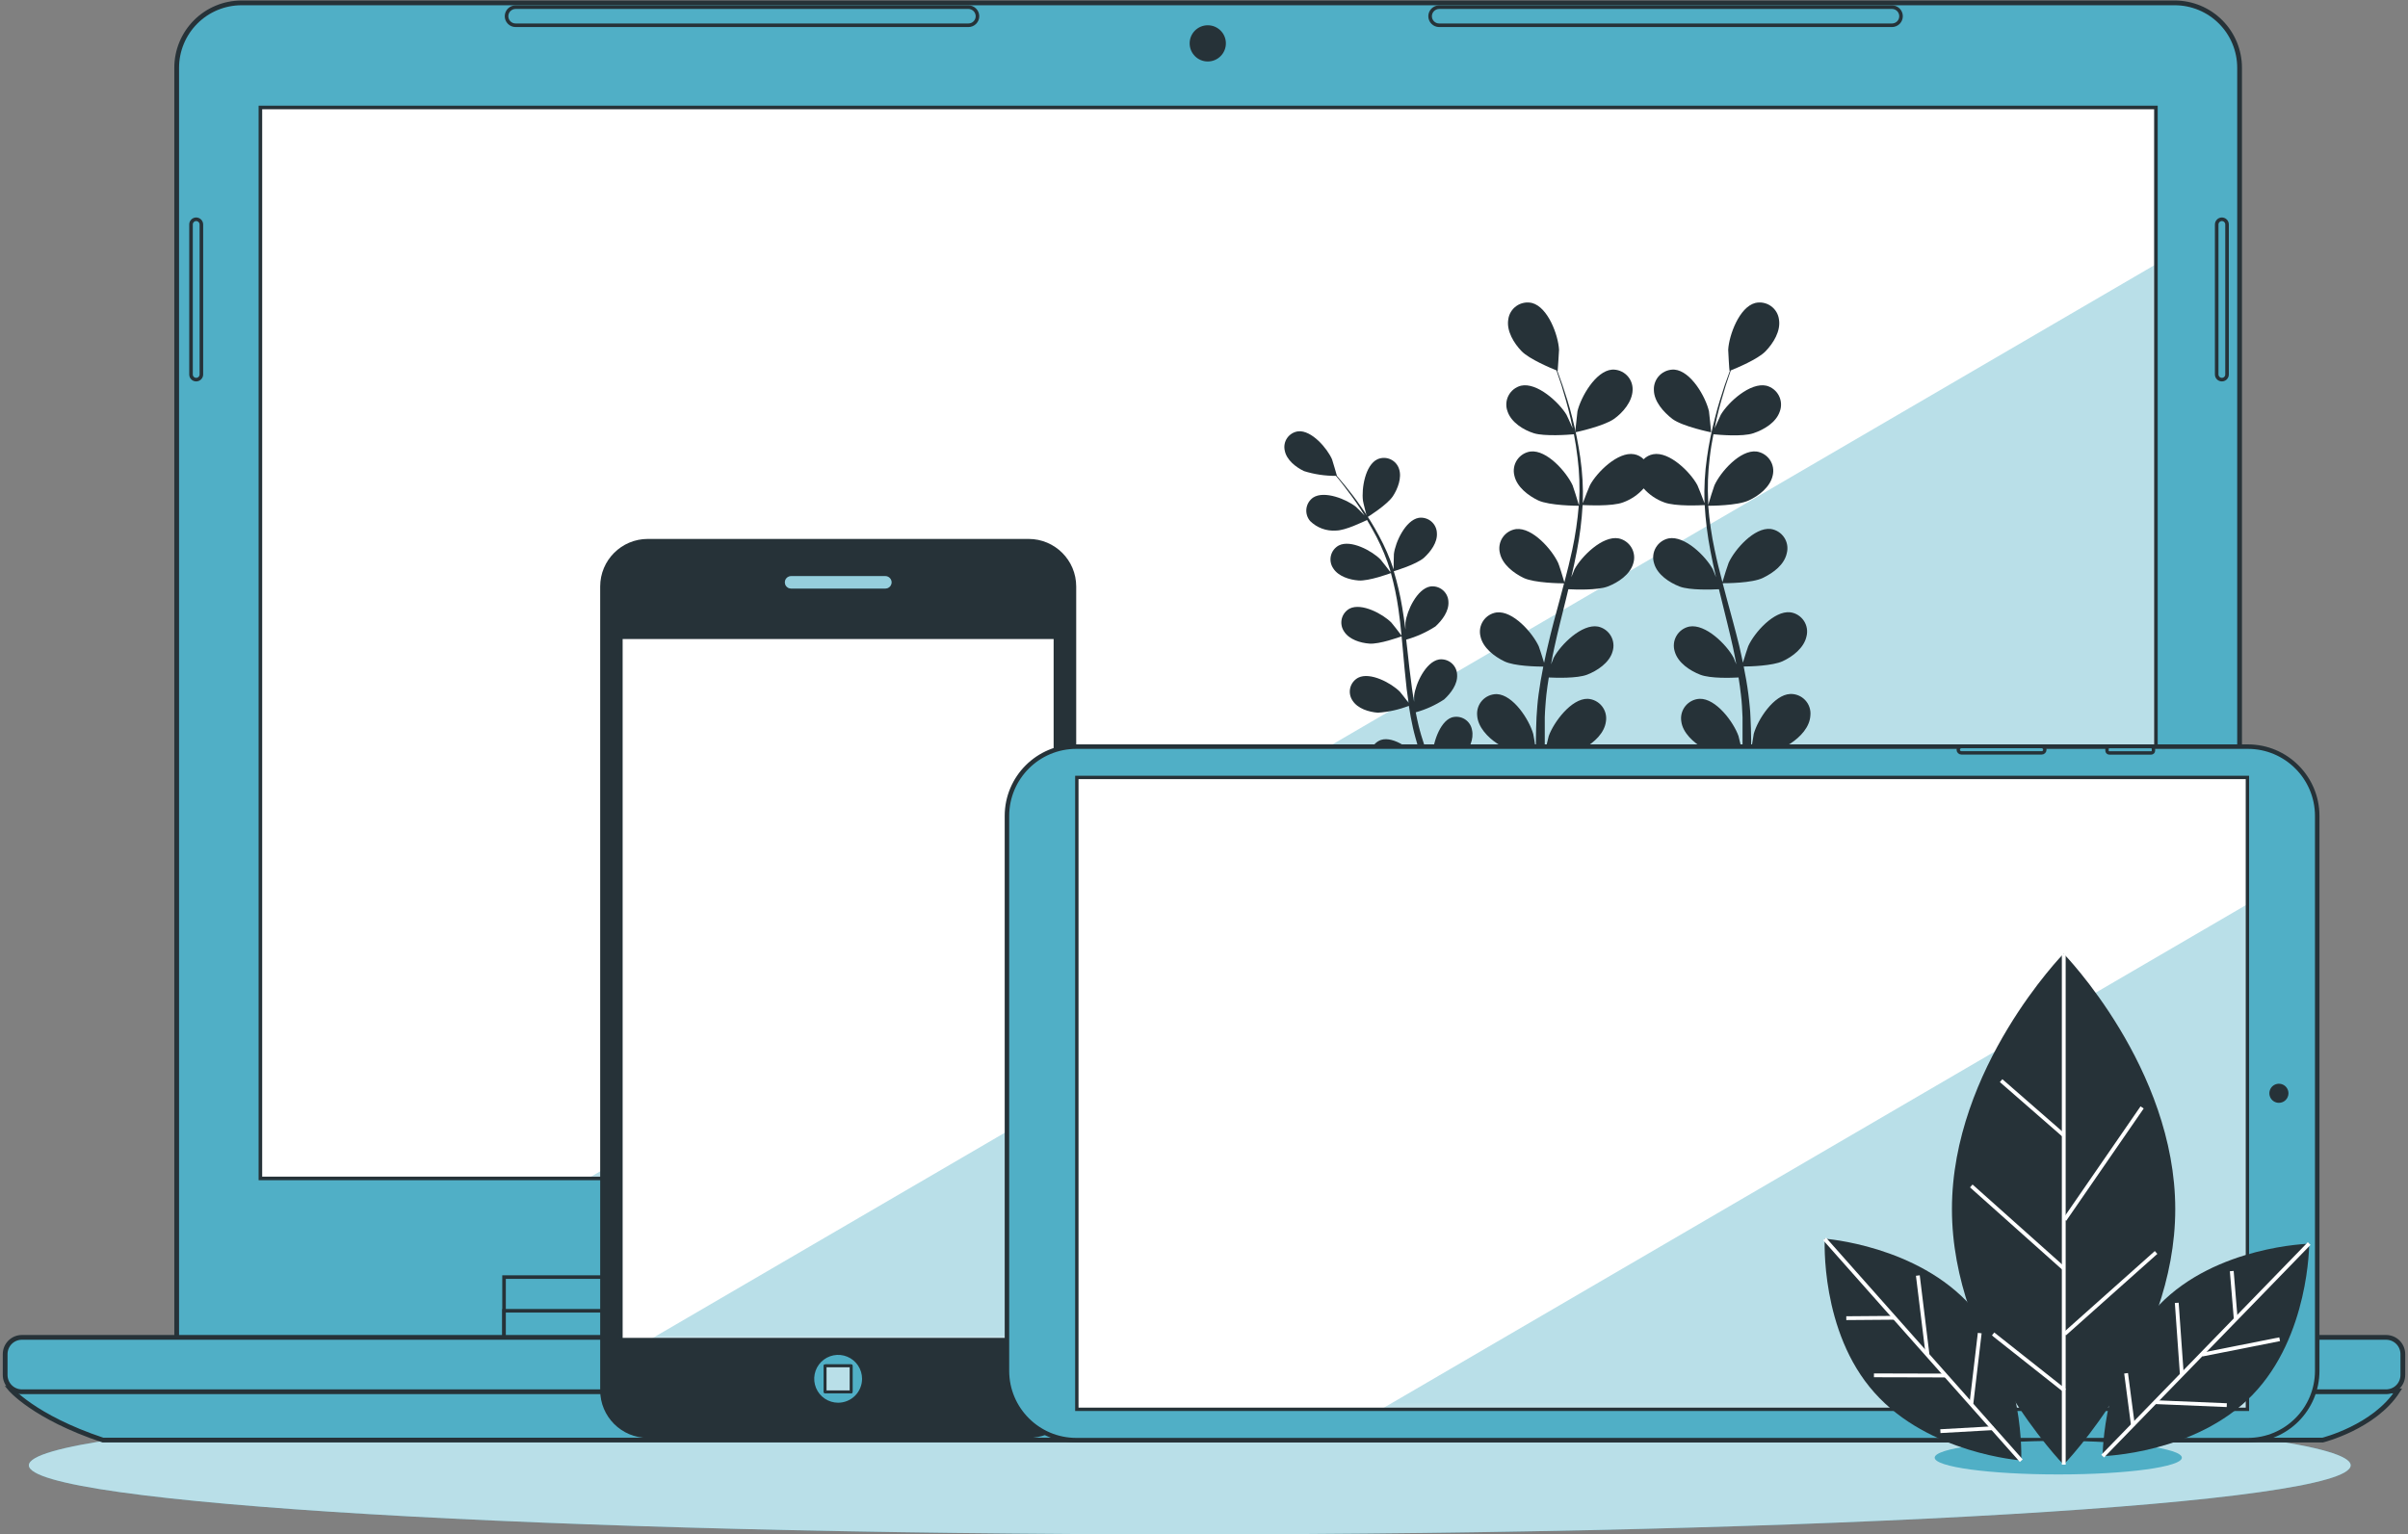 <svg width="466" height="297" viewBox="0 0 466 297" fill="none" xmlns="http://www.w3.org/2000/svg">
<rect x="0" y="0" width="466" height="297" fill="#808080" stroke="none"/>
<path d="M230.245 297C354.321 297 454.904 291.018 454.904 283.639C454.904 276.26 354.321 270.279 230.245 270.279C106.169 270.279 5.585 276.26 5.585 283.639C5.585 291.018 106.169 297 230.245 297Z" fill="#50AFC6"/>
<path opacity="0.6" d="M230.245 297C354.321 297 454.904 291.018 454.904 283.639C454.904 276.26 354.321 270.279 230.245 270.279C106.169 270.279 5.585 276.26 5.585 283.639C5.585 291.018 106.169 297 230.245 297Z" fill="white"/>
<path d="M46.738 0.556H420.85C424.18 0.556 427.374 1.879 429.729 4.233C432.084 6.588 433.407 9.782 433.407 13.112V259.679H34.193V13.112C34.193 9.784 35.515 6.592 37.867 4.238C40.219 1.883 43.41 0.559 46.738 0.556Z" fill="#50AFC6" stroke="#263238" stroke-width="0.921" stroke-miterlimit="10"/>
<path d="M417.217 20.805H50.392V228.106H417.217V20.805Z" fill="white"/>
<mask id="mask0_297_1724" style="mask-type:luminance" maskUnits="userSpaceOnUse" x="50" y="20" width="368" height="209">
<path d="M417.218 20.805H50.393V228.106H417.218V20.805Z" fill="white"/>
</mask>
<g mask="url(#mask0_297_1724)">
<g style="mix-blend-mode:multiply" opacity="0.4">
<path d="M417.23 228.105V51.151L113.799 228.105H417.23Z" fill="#50AFC6"/>
</g>
</g>
<path d="M417.217 20.805H50.392V228.106H417.217V20.805Z" stroke="#263238" stroke-width="0.69" stroke-miterlimit="10"/>
<path d="M371.9 247.205H97.543V260.722H371.9V247.205Z" fill="#50AFC6" stroke="#263238" stroke-width="0.692" stroke-miterlimit="10"/>
<path d="M371.9 253.725H97.543V260.736H371.9V253.725Z" fill="#50AFC6" stroke="#263238" stroke-width="0.692" stroke-miterlimit="10"/>
<path d="M1.907 268.742C1.907 268.742 6.421 274.252 19.914 278.754H449.497C449.497 278.754 459.509 276.245 464.022 269.234L1.907 268.742Z" fill="#50AFC6" stroke="#263238" stroke-width="0.921" stroke-miterlimit="10"/>
<path d="M461.759 258.873H4.241C2.451 258.873 1 260.324 1 262.114V266.16C1 267.95 2.451 269.401 4.241 269.401H461.759C463.549 269.401 465 267.95 465 266.16V262.114C465 260.324 463.549 258.873 461.759 258.873Z" fill="#50AFC6" stroke="#263238" stroke-width="0.921" stroke-miterlimit="10"/>
<path d="M233.729 11.899C235.665 11.899 237.235 10.33 237.235 8.394C237.235 6.458 235.665 4.889 233.729 4.889C231.793 4.889 230.224 6.458 230.224 8.394C230.224 10.33 231.793 11.899 233.729 11.899Z" fill="#263238"/>
<path d="M187.41 4.889H99.779C99.549 4.889 99.321 4.844 99.108 4.756C98.896 4.668 98.703 4.539 98.54 4.376C98.377 4.213 98.248 4.02 98.16 3.807C98.072 3.595 98.026 3.367 98.026 3.137C98.026 2.907 98.072 2.679 98.16 2.466C98.248 2.253 98.377 2.06 98.54 1.897C98.703 1.735 98.896 1.606 99.108 1.518C99.321 1.429 99.549 1.384 99.779 1.384H187.41C187.874 1.387 188.318 1.573 188.646 1.901C188.974 2.229 189.159 2.673 189.163 3.137C189.163 3.602 188.978 4.047 188.649 4.376C188.32 4.705 187.875 4.889 187.41 4.889Z" fill="#50AFC6" stroke="#263238" stroke-width="0.692" stroke-miterlimit="10"/>
<path d="M366.139 4.889H278.508C278.044 4.889 277.598 4.705 277.269 4.376C276.941 4.047 276.756 3.602 276.756 3.137C276.759 2.673 276.945 2.229 277.273 1.901C277.601 1.573 278.045 1.387 278.508 1.384H366.139C366.604 1.384 367.05 1.569 367.379 1.897C367.707 2.226 367.892 2.672 367.892 3.137C367.892 3.602 367.707 4.047 367.379 4.376C367.05 4.705 366.604 4.889 366.139 4.889Z" fill="#50AFC6" stroke="#263238" stroke-width="0.692" stroke-miterlimit="10"/>
<path d="M429.985 73.484C429.72 73.484 429.465 73.379 429.276 73.193C429.087 73.006 428.98 72.753 428.977 72.488V43.449C428.98 43.183 429.087 42.928 429.275 42.74C429.464 42.551 429.718 42.444 429.985 42.441C430.25 42.444 430.504 42.552 430.69 42.741C430.877 42.929 430.981 43.184 430.981 43.449V72.488C430.981 72.752 430.876 73.005 430.689 73.192C430.503 73.379 430.249 73.484 429.985 73.484Z" fill="#50AFC6" stroke="#263238" stroke-width="0.692" stroke-miterlimit="10"/>
<path d="M37.963 73.484C37.832 73.484 37.702 73.458 37.581 73.408C37.461 73.358 37.351 73.285 37.258 73.192C37.166 73.1 37.092 72.99 37.042 72.869C36.992 72.748 36.966 72.618 36.966 72.488V43.449C36.966 43.184 37.071 42.929 37.257 42.741C37.444 42.552 37.697 42.444 37.963 42.441C38.229 42.444 38.484 42.551 38.672 42.74C38.861 42.928 38.968 43.183 38.971 43.449V72.488C38.968 72.753 38.86 73.006 38.672 73.193C38.483 73.379 38.228 73.484 37.963 73.484Z" fill="#50AFC6" stroke="#263238" stroke-width="0.692" stroke-miterlimit="10"/>
<path d="M312.344 81.09C314.049 79.89 315.885 77.753 315.945 75.496C315.968 74.967 315.879 74.44 315.686 73.947C315.492 73.455 315.198 73.008 314.821 72.636C314.445 72.264 313.995 71.975 313.5 71.787C313.005 71.6 312.476 71.518 311.948 71.547C308.767 71.835 305.946 76.829 305.273 79.602C305.273 79.842 304.793 83.695 304.853 83.683C304.913 83.671 310.327 82.519 312.344 81.09Z" fill="#263238"/>
<path d="M284.863 141.28C284.787 140.852 284.621 140.445 284.376 140.086C284.131 139.726 283.812 139.423 283.441 139.196C283.07 138.969 282.655 138.824 282.223 138.769C281.792 138.714 281.354 138.752 280.938 138.879C278.537 139.708 277.18 144.209 277.216 146.538C277.216 146.682 277.444 148.435 277.577 149.323C277.3 148.639 277.036 147.943 276.76 147.222C276.364 146.178 275.98 145.074 275.56 143.993L275.02 142.277C274.828 141.7 274.707 141.076 274.551 140.548C274.335 139.684 274.155 138.783 273.975 137.883C275.926 137.341 277.781 136.499 279.473 135.386C280.782 134.186 282.114 132.421 281.982 130.584C281.966 130.153 281.86 129.729 281.67 129.342C281.479 128.954 281.209 128.611 280.878 128.334C280.546 128.058 280.159 127.855 279.744 127.738C279.328 127.621 278.892 127.593 278.465 127.655C275.908 128.112 273.939 132.361 273.663 134.666C273.663 134.738 273.663 135.23 273.663 135.866C273.519 134.978 273.363 134.102 273.243 133.201C272.883 130.656 272.607 128.052 272.319 125.447C272.259 124.894 272.187 124.354 272.127 123.814C274.133 123.251 276.043 122.389 277.793 121.257C279.101 120.057 280.434 118.292 280.301 116.455C280.284 116.024 280.176 115.602 279.985 115.215C279.794 114.828 279.525 114.486 279.193 114.21C278.862 113.934 278.476 113.731 278.061 113.613C277.646 113.495 277.211 113.466 276.784 113.526C274.227 113.983 272.259 118.232 271.983 120.537C271.983 120.621 271.983 121.209 271.983 121.857C271.802 120.453 271.61 119.036 271.37 117.644C270.978 115.254 270.428 112.892 269.726 110.573C270.05 110.477 274.095 109.253 275.572 107.968C276.868 106.768 278.213 105.003 278.069 103.167C278.053 102.735 277.947 102.312 277.756 101.924C277.566 101.536 277.296 101.193 276.964 100.917C276.632 100.64 276.246 100.437 275.83 100.32C275.414 100.203 274.979 100.175 274.551 100.238C271.995 100.694 270.026 104.943 269.75 107.248C269.75 107.404 269.678 109.541 269.69 110.297C269.685 110.269 269.685 110.241 269.69 110.213C268.935 107.957 267.983 105.772 266.845 103.683C265.841 101.81 264.727 99.998 263.508 98.257C262.391 96.624 261.275 95.208 260.266 93.96C259.726 93.287 259.21 92.675 258.73 92.123C258.73 92.123 257.866 89.11 257.781 88.918C256.857 86.793 253.82 83.228 251.227 83.492C250.8 83.546 250.388 83.689 250.02 83.913C249.652 84.137 249.335 84.436 249.09 84.79C248.845 85.145 248.678 85.547 248.6 85.971C248.521 86.395 248.533 86.83 248.634 87.249C248.994 89.05 250.771 90.43 252.344 91.186C254.343 91.815 256.429 92.127 258.526 92.111C259.018 92.711 259.534 93.311 260.086 94.055C261.059 95.328 262.151 96.769 263.219 98.413C263.508 98.857 263.796 99.337 264.084 99.794C263.435 99.121 262.535 98.197 262.427 98.125C260.627 96.66 256.293 94.896 254.12 96.312C253.765 96.559 253.466 96.877 253.242 97.247C253.017 97.617 252.873 98.03 252.819 98.459C252.765 98.888 252.801 99.323 252.926 99.737C253.051 100.151 253.262 100.535 253.544 100.862C254.199 101.508 254.984 102.006 255.848 102.323C256.711 102.64 257.633 102.768 258.55 102.699C260.35 102.699 263.76 101.018 264.552 100.658C265.188 101.69 265.752 102.771 266.389 103.935C267.468 106.021 268.36 108.198 269.054 110.441C269.054 110.573 269.053 110.717 269.15 110.849C268.885 110.453 267.289 108.449 267.157 108.293C265.524 106.636 261.407 104.403 259.09 105.58C258.71 105.785 258.377 106.068 258.113 106.41C257.849 106.753 257.661 107.147 257.56 107.568C257.459 107.988 257.448 108.425 257.528 108.85C257.607 109.274 257.776 109.678 258.022 110.033C259.006 111.57 261.167 112.23 262.895 112.362C264.888 112.518 269.017 110.994 269.174 110.933C269.801 113.193 270.282 115.491 270.614 117.812C270.866 119.529 271.058 121.269 271.226 123.034C270.878 122.53 269.378 120.633 269.258 120.513C267.625 118.856 263.508 116.636 261.191 117.8C260.81 118.005 260.477 118.288 260.214 118.631C259.95 118.973 259.762 119.368 259.661 119.788C259.56 120.208 259.549 120.645 259.629 121.07C259.708 121.495 259.876 121.898 260.122 122.254C261.107 123.802 263.267 124.45 264.996 124.582C266.941 124.738 270.902 123.298 271.238 123.178C271.322 123.97 271.394 124.774 271.466 125.579C271.706 128.196 271.923 130.813 272.223 133.393C272.331 134.282 272.463 135.158 272.595 136.034C272.043 135.302 270.998 133.994 270.902 133.886C269.27 132.241 265.152 130.008 262.835 131.185C262.454 131.388 262.12 131.669 261.856 132.01C261.591 132.351 261.401 132.744 261.299 133.163C261.197 133.583 261.185 134.019 261.264 134.443C261.342 134.868 261.51 135.271 261.755 135.626C262.751 137.175 264.912 137.823 266.641 137.955C268.698 137.823 270.723 137.373 272.643 136.623C272.871 138.087 273.123 139.528 273.447 140.932C273.603 141.544 273.723 142.133 273.903 142.733C274.083 143.333 274.227 143.933 274.395 144.461C274.78 145.662 275.128 146.706 275.512 147.787C275.704 148.327 275.896 148.831 276.088 149.359C275.644 148.531 274.888 147.234 274.816 147.126C273.459 145.254 269.726 142.421 267.253 143.225C266.846 143.37 266.475 143.6 266.163 143.898C265.851 144.197 265.606 144.558 265.442 144.958C265.279 145.358 265.202 145.787 265.216 146.219C265.231 146.65 265.335 147.074 265.524 147.462C266.269 149.143 268.309 150.115 269.99 150.511C271.67 150.908 275.86 150.163 276.34 150.067C276.82 151.352 277.3 152.6 277.757 153.765C279.233 157.438 280.59 160.439 281.574 162.528C282.558 164.616 283.171 165.793 283.171 165.793C283.285 165.997 283.474 166.149 283.698 166.216C283.922 166.283 284.163 166.261 284.371 166.153C284.573 166.037 284.723 165.848 284.79 165.624C284.857 165.401 284.836 165.161 284.731 164.953C284.731 164.953 284.119 163.824 283.098 161.771C282.078 159.719 280.698 156.79 279.137 153.188C278.693 152.144 278.237 151.04 277.781 149.899C278.249 149.671 281.91 147.907 283.134 146.442C284.359 144.978 285.271 143.069 284.863 141.28Z" fill="#263238"/>
<path d="M264.555 100.152C264.555 100.152 268.433 97.751 269.549 96.059C270.509 94.606 271.314 92.457 270.749 90.777C270.619 90.366 270.404 89.987 270.117 89.664C269.831 89.342 269.48 89.084 269.087 88.906C268.694 88.728 268.268 88.635 267.837 88.633C267.406 88.63 266.979 88.719 266.584 88.892C264.183 89.996 263.463 94.618 263.763 96.923C263.763 97.115 264.555 100.176 264.555 100.152Z" fill="#263238"/>
<path d="M323.638 81.091C325.643 82.579 331.141 83.684 331.141 83.684C331.141 83.684 330.78 79.842 330.72 79.602C330.084 76.829 327.239 71.835 324.058 71.547C323.529 71.516 323 71.597 322.504 71.784C322.008 71.971 321.557 72.26 321.18 72.632C320.803 73.005 320.509 73.452 320.316 73.945C320.123 74.439 320.036 74.967 320.061 75.497C320.085 77.694 321.921 79.77 323.638 81.091Z" fill="#263238"/>
<path d="M346.448 134.333C343.267 134.465 340.158 139.303 339.389 142.052C339.389 142.208 339.053 144.021 338.885 145.173C338.885 144.477 338.885 143.816 338.885 143.108C338.885 141.704 338.813 140.299 338.753 138.799C338.753 138.078 338.657 137.346 338.597 136.602C338.537 135.858 338.429 135.089 338.345 134.333C338.117 132.568 337.805 130.804 337.445 129.015C338.645 129.015 343.039 128.883 344.971 127.995C346.904 127.107 349.113 125.426 349.593 123.193C349.727 122.68 349.75 122.144 349.662 121.62C349.574 121.097 349.376 120.599 349.081 120.157C348.786 119.716 348.401 119.343 347.951 119.061C347.502 118.779 346.997 118.596 346.472 118.523C343.303 118.151 339.497 122.473 338.321 125.078C338.249 125.234 337.613 127.191 337.289 128.271C337.061 127.203 336.844 126.134 336.592 125.066C335.836 121.969 334.972 118.86 334.131 115.75C333.867 114.802 333.627 113.842 333.375 112.893C334.059 112.893 339.053 112.893 341.166 111.861C343.279 110.829 345.307 109.292 345.788 107.059C345.919 106.546 345.942 106.011 345.853 105.488C345.763 104.966 345.565 104.468 345.271 104.027C344.976 103.586 344.592 103.213 344.143 102.931C343.694 102.649 343.191 102.464 342.667 102.39C339.497 102.03 335.704 106.351 334.528 108.944C334.432 109.136 333.519 111.957 333.327 112.689C332.775 110.589 332.247 108.5 331.815 106.411C331.216 103.604 330.803 100.761 330.578 97.9C330.95 97.9 336.232 97.9 338.417 96.868C340.35 95.98 342.558 94.299 343.051 92.066C343.181 91.552 343.201 91.016 343.11 90.494C343.02 89.971 342.82 89.474 342.524 89.033C342.229 88.593 341.844 88.22 341.395 87.938C340.946 87.656 340.443 87.471 339.918 87.397C336.748 87.036 332.955 91.358 331.779 93.951C331.683 94.155 330.71 97.192 330.578 97.744C330.578 97.588 330.578 97.408 330.578 97.24C330.418 94.36 330.514 91.472 330.866 88.609C331.046 87.024 331.298 85.512 331.587 84.059C332.619 84.167 337.205 84.576 339.305 83.867C341.406 83.159 343.711 81.778 344.431 79.642C344.616 79.146 344.695 78.616 344.663 78.088C344.63 77.559 344.487 77.044 344.243 76.574C343.998 76.105 343.658 75.692 343.244 75.362C342.829 75.032 342.351 74.793 341.838 74.66C338.717 73.952 334.468 77.829 333.015 80.278C332.943 80.41 332.283 81.85 331.815 82.919C331.947 82.259 332.079 81.574 332.223 80.95C332.763 78.549 333.423 76.473 333.975 74.6C334.312 73.544 334.636 72.583 334.948 71.695C335.992 71.275 340.17 69.558 341.682 67.986C343.195 66.413 344.623 64.096 344.275 61.875C344.213 61.349 344.04 60.841 343.769 60.386C343.497 59.931 343.132 59.538 342.698 59.233C342.264 58.928 341.771 58.718 341.25 58.617C340.73 58.516 340.194 58.526 339.677 58.646C336.592 59.451 334.612 64.853 334.444 67.698C334.444 67.938 334.66 71.815 334.708 71.791H334.768C334.456 72.643 334.119 73.556 333.771 74.564C333.159 76.425 332.475 78.537 331.887 80.89C331.222 83.415 330.705 85.976 330.338 88.561C329.919 91.454 329.759 94.379 329.858 97.3V97.408C329.546 96.532 328.586 94.095 328.49 93.927C327.145 91.406 323.064 87.349 319.93 87.925C319.229 88.05 318.583 88.39 318.082 88.897C317.583 88.387 316.936 88.047 316.233 87.925C313.1 87.361 309.031 91.418 307.686 93.927C307.59 94.095 306.618 96.532 306.306 97.408C306.306 97.408 306.306 97.336 306.306 97.3C306.401 94.378 306.236 91.454 305.813 88.561C305.445 85.977 304.932 83.416 304.277 80.89C303.689 78.489 303.004 76.425 302.38 74.564C302.032 73.556 301.708 72.643 301.384 71.791H301.444C301.444 71.791 301.72 67.938 301.708 67.698C301.552 64.853 299.559 59.451 296.474 58.646C295.958 58.526 295.422 58.516 294.901 58.617C294.381 58.718 293.887 58.928 293.453 59.233C293.02 59.538 292.655 59.931 292.383 60.386C292.111 60.841 291.939 61.349 291.877 61.875C291.528 64.096 292.993 66.461 294.469 67.986C295.946 69.51 300.159 71.275 301.204 71.695C301.516 72.583 301.84 73.544 302.188 74.6C302.764 76.473 303.389 78.597 303.929 80.95C304.073 81.574 304.205 82.259 304.349 82.919C303.881 81.85 303.233 80.41 303.149 80.278C301.696 77.877 297.447 73.952 294.337 74.66C293.824 74.791 293.344 75.029 292.929 75.359C292.514 75.688 292.173 76.101 291.928 76.572C291.683 77.042 291.54 77.558 291.509 78.087C291.477 78.616 291.557 79.146 291.744 79.642C292.465 81.778 294.842 83.243 296.858 83.867C298.875 84.491 303.545 84.167 304.589 84.059C304.865 85.512 305.117 87.024 305.297 88.609C305.654 91.471 305.754 94.36 305.597 97.24C305.597 97.408 305.597 97.588 305.537 97.744C305.405 97.192 304.421 94.143 304.337 93.951C303.137 91.358 299.355 87.036 296.186 87.397C295.661 87.471 295.158 87.655 294.709 87.937C294.261 88.22 293.877 88.593 293.582 89.034C293.287 89.475 293.089 89.972 293 90.495C292.911 91.017 292.933 91.553 293.065 92.066C293.545 94.263 295.754 95.944 297.687 96.868C299.871 97.876 305.153 97.9 305.525 97.9C305.288 100.769 304.867 103.62 304.265 106.435C303.821 108.524 303.293 110.613 302.74 112.713C302.548 111.981 301.636 109.112 301.54 108.968C300.34 106.375 296.558 102.054 293.389 102.414C292.864 102.488 292.361 102.673 291.912 102.955C291.464 103.237 291.08 103.61 290.785 104.051C290.49 104.492 290.292 104.99 290.203 105.512C290.114 106.035 290.136 106.57 290.268 107.083C290.748 109.28 292.957 110.961 294.89 111.885C297.002 112.857 302.008 112.918 302.68 112.918C302.428 113.866 302.188 114.826 301.924 115.775C301.084 118.884 300.219 121.993 299.523 125.09C299.259 126.158 299.043 127.227 298.815 128.295C298.491 127.215 297.855 125.258 297.783 125.102C296.582 122.497 292.801 118.175 289.632 118.548C289.107 118.622 288.604 118.806 288.155 119.088C287.706 119.371 287.322 119.744 287.028 120.185C286.733 120.626 286.535 121.123 286.446 121.646C286.357 122.168 286.379 122.704 286.511 123.217C286.991 125.414 289.2 127.083 291.132 128.019C293.065 128.955 297.411 129.027 298.659 129.039C298.299 130.828 297.987 132.64 297.759 134.357C297.675 135.113 297.543 135.894 297.507 136.626C297.471 137.358 297.399 138.102 297.35 138.823C297.29 140.323 297.242 141.728 297.23 143.132C297.23 143.84 297.23 144.501 297.23 145.197C297.062 143.996 296.762 142.232 296.714 142.076C295.946 139.327 292.849 134.489 289.656 134.357C289.126 134.353 288.602 134.46 288.117 134.672C287.631 134.883 287.196 135.194 286.838 135.584C286.481 135.975 286.209 136.436 286.041 136.938C285.873 137.44 285.812 137.972 285.862 138.499C286.006 140.755 287.939 142.736 289.716 143.912C291.492 145.089 296.438 145.989 297.218 146.109C297.218 147.802 297.218 149.434 297.218 150.971C297.35 155.833 297.639 159.866 297.879 162.699C298.119 165.532 298.323 167.141 298.323 167.141C298.392 167.412 298.559 167.649 298.792 167.804C299.026 167.959 299.309 168.022 299.586 167.98C299.863 167.938 300.114 167.794 300.291 167.577C300.468 167.36 300.558 167.084 300.544 166.805C300.544 166.805 300.316 165.244 300.015 162.447C299.715 159.65 299.343 155.665 299.103 150.863C299.043 149.482 298.983 148.006 298.947 146.493C299.739 146.421 304.601 145.929 306.582 144.801C308.562 143.672 310.495 141.884 310.783 139.651C310.868 139.128 310.842 138.593 310.707 138.081C310.572 137.569 310.331 137.091 310 136.678C309.668 136.264 309.253 135.926 308.782 135.683C308.311 135.44 307.795 135.3 307.266 135.269C304.073 135.185 300.664 139.819 299.715 142.472C299.655 142.64 299.163 144.753 298.947 145.833C298.947 144.921 298.947 144.02 298.947 143.06C298.947 141.704 298.947 140.251 298.947 138.847C298.947 138.126 299.031 137.394 299.067 136.65C299.103 135.906 299.199 135.185 299.259 134.453C299.379 133.361 299.547 132.256 299.727 131.14C301.156 131.212 305.225 131.332 307.134 130.6C309.043 129.867 311.443 128.307 312.056 126.146C312.221 125.643 312.277 125.11 312.222 124.583C312.168 124.056 312.002 123.547 311.737 123.088C311.472 122.629 311.113 122.231 310.684 121.921C310.255 121.61 309.765 121.393 309.247 121.284C306.114 120.708 302.044 124.778 300.688 127.287L300.159 128.595C300.352 127.515 300.556 126.434 300.796 125.354C301.468 122.269 302.26 119.148 303.04 116.015L303.509 114.058C304.709 114.118 309.127 114.298 311.131 113.53C313.136 112.761 315.441 111.237 316.065 109.076C316.228 108.572 316.283 108.039 316.226 107.512C316.17 106.985 316.003 106.476 315.737 106.017C315.471 105.559 315.112 105.161 314.682 104.851C314.253 104.54 313.763 104.323 313.244 104.214C310.111 103.638 306.042 107.708 304.685 110.217C304.685 110.313 304.373 110.973 304.073 111.729C304.469 110.024 304.841 108.32 305.165 106.615C305.734 103.695 306.103 100.739 306.27 97.768C306.942 97.768 311.948 98.08 314.12 97.24C315.644 96.682 317.006 95.754 318.082 94.539C319.158 95.754 320.519 96.682 322.043 97.24C324.216 98.08 329.246 97.804 329.894 97.768C330.067 100.738 330.436 103.694 330.998 106.615C331.323 108.32 331.695 110.024 332.091 111.729C331.791 110.973 331.527 110.313 331.479 110.217C330.134 107.708 326.065 103.638 322.92 104.214C322.401 104.323 321.911 104.54 321.482 104.851C321.053 105.161 320.694 105.559 320.429 106.018C320.164 106.477 319.999 106.986 319.944 107.513C319.889 108.04 319.946 108.573 320.111 109.076C320.735 111.237 323.052 112.761 325.032 113.53C327.013 114.298 331.479 114.118 332.655 114.058C332.811 114.718 332.967 115.366 333.135 116.015C333.903 119.148 334.696 122.269 335.38 125.354C335.62 126.434 335.812 127.515 336.016 128.595C335.752 127.935 335.524 127.395 335.476 127.287C334.131 124.778 330.062 120.708 326.917 121.284C326.398 121.393 325.909 121.61 325.479 121.921C325.05 122.231 324.692 122.629 324.427 123.088C324.161 123.547 323.996 124.056 323.941 124.583C323.886 125.11 323.943 125.643 324.108 126.146C324.732 128.307 327.049 129.831 329.03 130.6C331.01 131.368 335.032 131.212 336.448 131.14C336.616 132.256 336.796 133.361 336.904 134.453C336.976 135.185 337.085 135.894 337.109 136.65C337.133 137.406 337.181 138.126 337.217 138.847C337.217 140.251 337.217 141.704 337.217 143.06C337.217 144.02 337.217 144.921 337.217 145.833C336.988 144.753 336.496 142.64 336.436 142.472C335.488 139.783 332.079 135.149 328.886 135.269C328.357 135.3 327.84 135.44 327.369 135.683C326.898 135.926 326.484 136.264 326.152 136.678C325.82 137.091 325.579 137.569 325.444 138.081C325.309 138.593 325.283 139.128 325.368 139.651C325.656 141.884 327.769 143.744 329.57 144.801C331.371 145.857 336.412 146.421 337.205 146.493C337.205 148.006 337.121 149.482 337.049 150.863C336.82 155.665 336.448 159.662 336.148 162.447C335.848 165.232 335.608 166.805 335.608 166.805C335.593 167.084 335.683 167.36 335.86 167.577C336.037 167.794 336.289 167.938 336.566 167.98C336.843 168.022 337.126 167.959 337.359 167.804C337.593 167.649 337.76 167.412 337.829 167.141C337.829 167.141 338.033 165.52 338.285 162.699C338.537 159.878 338.813 155.833 338.933 150.971C338.933 149.434 338.993 147.802 338.993 146.109C339.773 145.989 344.587 145.185 346.508 143.912C348.429 142.64 350.217 140.755 350.349 138.499C350.405 137.96 350.344 137.417 350.171 136.904C349.998 136.391 349.717 135.922 349.348 135.527C348.978 135.132 348.528 134.821 348.027 134.615C347.527 134.409 346.988 134.313 346.448 134.333Z" fill="#263238"/>
<path d="M199.063 104.321H125.357C120.272 104.321 116.149 108.443 116.149 113.529V269.127C116.149 274.213 120.272 278.335 125.357 278.335H199.063C204.148 278.335 208.27 274.213 208.27 269.127V113.529C208.27 108.443 204.148 104.321 199.063 104.321Z" fill="#263238"/>
<path d="M204.164 123.431H120.23V259.235H204.164V123.431Z" fill="white"/>
<mask id="mask1_297_1724" style="mask-type:luminance" maskUnits="userSpaceOnUse" x="120" y="123" width="85" height="137">
<path d="M204.164 123.431H120.23V259.235H204.164V123.431Z" fill="white"/>
</mask>
<g mask="url(#mask1_297_1724)">
<g style="mix-blend-mode:multiply" opacity="0.4">
<path d="M204.166 213.595L125.922 259.223H204.166V213.595Z" fill="#50AFC6"/>
</g>
</g>
<path d="M204.164 123.431H120.23V259.235H204.164V123.431Z" stroke="#263238" stroke-width="0.528" stroke-miterlimit="10"/>
<path d="M171.336 113.923H153.09C152.771 113.923 152.466 113.796 152.241 113.571C152.016 113.346 151.889 113.041 151.889 112.723C151.889 112.404 152.016 112.099 152.241 111.874C152.466 111.649 152.771 111.522 153.09 111.522H171.336C171.654 111.522 171.96 111.649 172.185 111.874C172.41 112.099 172.536 112.404 172.536 112.723C172.536 113.041 172.41 113.346 172.185 113.571C171.96 113.796 171.654 113.923 171.336 113.923Z" fill="#50AFC6"/>
<path opacity="0.4" d="M171.336 113.923H153.09C152.771 113.923 152.466 113.796 152.241 113.571C152.016 113.346 151.889 113.041 151.889 112.723C151.889 112.404 152.016 112.099 152.241 111.874C152.466 111.649 152.771 111.522 153.09 111.522H171.336C171.654 111.522 171.96 111.649 172.185 111.874C172.41 112.099 172.536 112.404 172.536 112.723C172.536 113.041 172.41 113.346 172.185 113.571C171.96 113.796 171.654 113.923 171.336 113.923Z" fill="white"/>
<path d="M167.18 266.892C167.18 265.907 166.888 264.943 166.34 264.124C165.793 263.305 165.015 262.666 164.105 262.289C163.194 261.912 162.193 261.814 161.226 262.006C160.26 262.198 159.372 262.673 158.675 263.369C157.979 264.066 157.504 264.954 157.312 265.92C157.12 266.886 157.218 267.888 157.596 268.798C157.973 269.709 158.611 270.487 159.43 271.034C160.25 271.581 161.213 271.874 162.198 271.874C163.519 271.874 164.786 271.349 165.721 270.415C166.655 269.48 167.18 268.213 167.18 266.892Z" fill="#50AFC6" stroke="#263238" stroke-width="0.704" stroke-miterlimit="10"/>
<path d="M164.721 264.374H159.68V269.415H164.721V264.374Z" fill="#50AFC6" stroke="#263238" stroke-width="0.528" stroke-linecap="round" stroke-linejoin="round"/>
<path opacity="0.6" d="M164.721 264.374H159.68V269.415H164.721V264.374Z" fill="white" stroke="#263238" stroke-width="0.528" stroke-linecap="round" stroke-linejoin="round"/>
<path d="M164.721 264.374H159.68V269.415H164.721V264.374Z" stroke="#263238" stroke-width="0.528" stroke-linecap="round" stroke-linejoin="round"/>
<path d="M448.432 265.347V157.945C448.432 150.532 442.424 144.524 435.012 144.524L208.287 144.524C200.875 144.524 194.867 150.532 194.867 157.945V265.347C194.867 272.759 200.875 278.767 208.287 278.767H435.012C442.424 278.767 448.432 272.759 448.432 265.347Z" fill="#50AFC6" stroke="#263238" stroke-width="0.869" stroke-miterlimit="10"/>
<path d="M434.923 272.8V150.488H208.39V272.8H434.923Z" fill="white"/>
<mask id="mask2_297_1724" style="mask-type:luminance" maskUnits="userSpaceOnUse" x="208" y="150" width="227" height="123">
<path d="M434.923 272.8V150.488H208.39V272.8H434.923Z" fill="white"/>
</mask>
<g mask="url(#mask2_297_1724)">
<g style="mix-blend-mode:multiply" opacity="0.4">
<path d="M434.913 175.035L267.298 272.786H434.913V175.035Z" fill="#50AFC6"/>
</g>
</g>
<path d="M434.923 272.8V150.488H208.39V272.8H434.923Z" stroke="#263238" stroke-width="0.652" stroke-miterlimit="10"/>
<path d="M441.019 213.474C440.653 213.474 440.295 213.366 439.991 213.162C439.687 212.958 439.45 212.669 439.31 212.33C439.171 211.992 439.135 211.619 439.207 211.261C439.279 210.902 439.457 210.572 439.716 210.314C439.976 210.056 440.307 209.881 440.666 209.811C441.025 209.741 441.397 209.779 441.735 209.921C442.073 210.063 442.361 210.302 442.562 210.607C442.764 210.913 442.87 211.271 442.868 211.638C442.865 212.126 442.669 212.593 442.322 212.937C441.976 213.281 441.507 213.474 441.019 213.474Z" fill="#263238"/>
<path d="M408.195 145.749H416.298C416.543 145.749 416.742 145.55 416.742 145.304V144.968C416.742 144.723 416.543 144.524 416.298 144.524H408.195C407.95 144.524 407.751 144.723 407.751 144.968V145.304C407.751 145.55 407.95 145.749 408.195 145.749Z" fill="#50AFC6" stroke="#263238" stroke-width="0.653" stroke-miterlimit="10"/>
<path d="M379.575 145.736H395.097C395.178 145.738 395.259 145.723 395.335 145.693C395.41 145.663 395.479 145.618 395.538 145.561C395.596 145.504 395.642 145.436 395.673 145.361C395.705 145.286 395.721 145.205 395.721 145.124C395.721 145.042 395.705 144.962 395.673 144.887C395.642 144.812 395.596 144.744 395.538 144.687C395.479 144.629 395.41 144.585 395.335 144.555C395.259 144.525 395.178 144.51 395.097 144.511H379.575C379.413 144.511 379.257 144.576 379.142 144.691C379.028 144.806 378.963 144.961 378.963 145.124C378.963 145.286 379.028 145.442 379.142 145.557C379.257 145.671 379.413 145.736 379.575 145.736Z" fill="#50AFC6" stroke="#263238" stroke-width="0.653" stroke-miterlimit="10"/>
<path d="M422.239 282.162C422.239 283.951 411.531 285.404 398.326 285.404C385.122 285.404 374.402 283.963 374.402 282.162C374.402 280.362 385.11 278.909 398.326 278.909C411.543 278.909 422.239 280.362 422.239 282.162Z" fill="#50AFC6"/>
<path d="M377.743 234.052C377.743 261.374 399.35 283.51 399.35 283.51C399.35 283.51 420.958 261.374 420.958 234.052C420.958 206.731 399.35 184.595 399.35 184.595C399.35 184.595 377.743 206.731 377.743 234.052Z" fill="#263238"/>
<path d="M399.381 283.51V184.595" stroke="white" stroke-width="0.738" stroke-miterlimit="10"/>
<path d="M399.383 219.753L387.259 209.177" stroke="white" stroke-width="0.738" stroke-miterlimit="10"/>
<path d="M399.554 236.1L414.547 214.361" stroke="white" stroke-width="0.738" stroke-miterlimit="10"/>
<path d="M399.371 245.527L381.484 229.561" stroke="white" stroke-width="0.738" stroke-miterlimit="10"/>
<path d="M399.554 258.214L417.248 242.44" stroke="white" stroke-width="0.738" stroke-miterlimit="10"/>
<path d="M399.558 269.174L385.705 258.214" stroke="white" stroke-width="0.738" stroke-miterlimit="10"/>
<path d="M362.733 269.56C373.249 281.42 391.147 282.693 391.147 282.693C391.147 282.693 392.023 264.77 381.543 252.91C371.064 241.05 353.129 239.777 353.129 239.777C353.129 239.777 352.181 257.76 362.733 269.56Z" fill="#263238"/>
<path d="M391.158 282.742L353.105 239.827" stroke="white" stroke-width="0.738" stroke-miterlimit="10"/>
<path d="M366.625 255.084L357.298 255.156" stroke="white" stroke-width="0.738" stroke-miterlimit="10"/>
<path d="M373.006 262.104L371.145 246.907" stroke="white" stroke-width="0.738" stroke-miterlimit="10"/>
<path d="M376.55 266.258L362.649 266.222" stroke="white" stroke-width="0.738" stroke-miterlimit="10"/>
<path d="M381.512 271.693L383.12 258.045" stroke="white" stroke-width="0.738" stroke-miterlimit="10"/>
<path d="M385.734 276.452L375.506 277.028" stroke="white" stroke-width="0.738" stroke-miterlimit="10"/>
<path d="M417.896 252.548C406.853 263.904 406.913 281.862 406.913 281.862C406.913 281.862 424.859 281.394 435.891 270.026C446.923 258.658 446.875 240.748 446.875 240.748C446.875 240.748 428.928 241.18 417.896 252.548Z" fill="#263238"/>
<path d="M406.913 281.863L446.875 240.712" stroke="white" stroke-width="0.738" stroke-miterlimit="10"/>
<path d="M432.662 255.334L431.894 246.043" stroke="white" stroke-width="0.738" stroke-miterlimit="10"/>
<path d="M426.143 262.211L441.16 259.234" stroke="white" stroke-width="0.738" stroke-miterlimit="10"/>
<path d="M422.232 266.054L421.248 252.189" stroke="white" stroke-width="0.738" stroke-miterlimit="10"/>
<path d="M417.196 271.419L430.929 271.995" stroke="white" stroke-width="0.738" stroke-miterlimit="10"/>
<path d="M412.777 275.981L411.445 265.825" stroke="white" stroke-width="0.738" stroke-miterlimit="10"/>
</svg>

